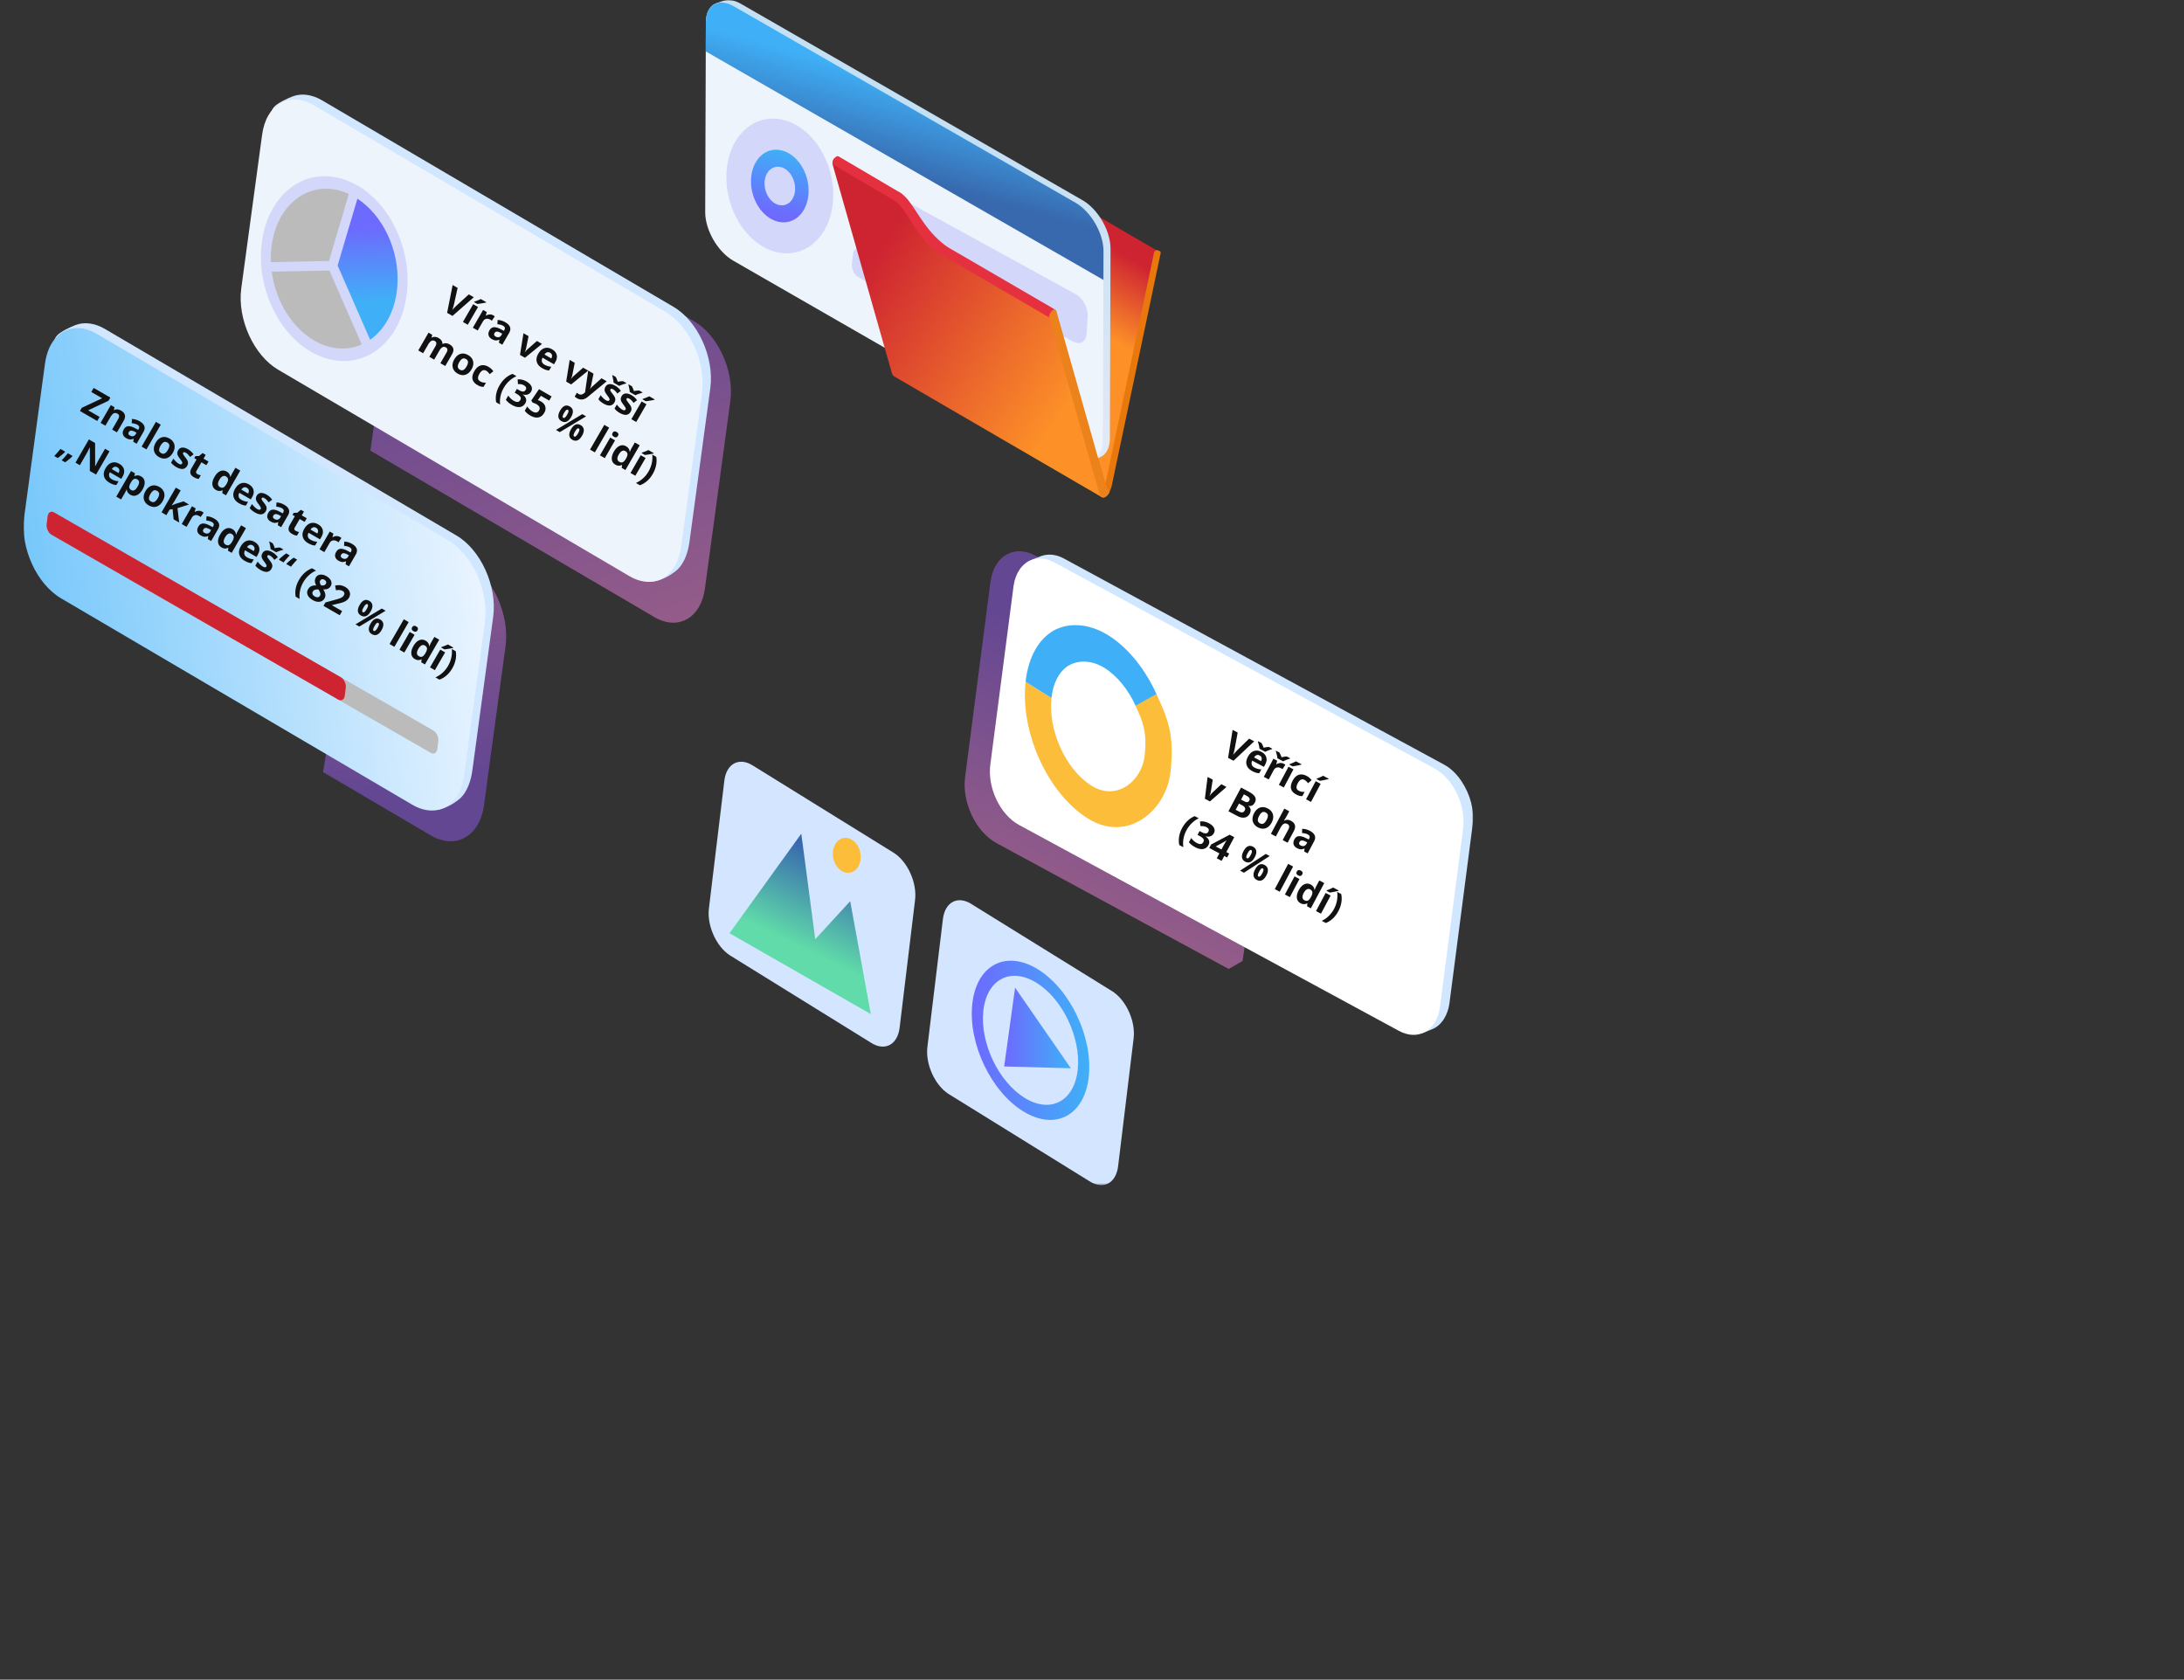 <svg xmlns="http://www.w3.org/2000/svg" width="929.628" height="714.912" viewBox="0 0 929.628 714.912" xml:space="preserve">
  <rect x="0" y="0" width="929.628" height="714.912" fill="#333333" stroke="none"/>
  <defs>
    <filter id="a" filterUnits="userSpaceOnUse" x="10.022" y="0" width="617" height="504.427">
      
    </filter>
  </defs>
  <mask maskUnits="userSpaceOnUse" x="10.022" y="0" width="617" height="504.427" id="b">
    <path filter="url(#a)" d="M0 0h929.628v714.912H0z"></path>
    <path fill="#FFF" d="M10.022 0h617.001v596H10.022z"></path>
  </mask>
  <g mask="url(#b)">
    <linearGradient id="c" gradientUnits="userSpaceOnUse" x1="439.662" y1="588.644" x2="456.572" y2="618.187" gradientTransform="matrix(1 0 0 -1 .04 714.127)">
      <stop offset="0" stop-color="#fd9128"></stop>
      <stop offset="1" stop-color="#ce2431"></stop>
    </linearGradient>
    <path fill="url(#c)" d="m470.531 205.935-88.328-51.381 20.484-97.422v-1.214l.026-.037v-.073l.031-.042v-.026l.031-.037.026-.037.026-.026.031-.032.032-.037v-.026l.031-.031h.026l.036-.032.037-.026h.068a1.462 1.462 0 0 1 1.318-.058l88.316 51.376c-1.949-2.157-13.687 70.444-22.191 99.161z"></path>
    <path fill="#FD9128" d="m402.708 57.147 67.334 40.352 4.984 87.932c-.793 7.645-3.094 15.021-4.055 22.607l-88.763-53.464 20.5-97.427z"></path>
    <path fill="#E8780C" d="M447.726 132.288c.131-.123.275-.23.431-.321.688-.395 1.308-.226 1.518.458l20.857 73.51 20.484-97.421c.188-.902.236-1.508 1.008-2.013.135-.078 2.258.131 2.018 1.208l-20.621 98.079a14.735 14.735 0 0 1-1.25 3.838 4.416 4.416 0 0 1-1.66 1.872 1.448 1.448 0 0 1-1.639.042c-.461-.352-.861-1.12-1.191-2.292l-21.062-74.131c-.212-.805.277-2.094 1.107-2.829z"></path>
    <linearGradient id="d" gradientUnits="userSpaceOnUse" x1="392.277" y1="656.391" x2="377.231" y2="541.281" gradientTransform="matrix(1 0 0 -1 .04 714.127)">
      <stop offset="0" stop-color="#c4e0f5"></stop>
      <stop offset="1" stop-color="#e1e8f6"></stop>
    </linearGradient>
    <path fill="url(#d)" d="M303.42 8.462c0-2.15-1.681-3.906-.936-5.289.804-1.499 4.129-2.418 5.563-2.876 2.027-.646 4.574-.257 7.354 1.341l145.408 83.595c6.582 3.801 11.912 13.039 11.886 20.609l-.279 80.787c0 3.68-1.307 6.309-3.398 7.602-1.275.773-4.874 2.188-6.632 1.882-1.24-.215-.552-1.861-1.938-2.66l-145.409-83.595c-6.586-3.806-11.906-13.044-11.886-20.609l.267-80.787z"></path>
    <path fill="#EEF4FB" d="M300.457 9.53c0-7.571 5.379-10.631 11.965-6.835L457.831 86.29c6.581 3.801 11.907 13.039 11.885 20.609l-.283 80.787c0 7.571-5.383 10.625-11.964 6.834L312.06 110.926c-6.586-3.807-11.907-13.039-11.886-20.609l.283-80.787z"></path>
    <linearGradient id="e" gradientUnits="userSpaceOnUse" x1="382.015" y1="639.96" x2="392.513" y2="677.477" gradientTransform="matrix(1 0 0 -1 .04 714.127)">
      <stop offset="0" stop-color="#3869ae"></stop>
      <stop offset="1" stop-color="#3fb0f7"></stop>
    </linearGradient>
    <path fill="url(#e)" d="M300.457 9.53c0-7.571 5.373-10.631 11.965-6.835L457.831 86.29c6.581 3.801 11.907 13.039 11.885 20.609l-.041 12.25-169.26-97.264.042-12.355z"></path>
    <path fill="#6D6AFD" d="M333.121 50.959c12.548 2.876 22.181 17.828 21.534 33.401-.646 15.573-11.366 25.867-23.913 22.997-12.548-2.871-22.181-17.828-21.534-33.401.646-15.573 11.365-25.868 23.913-22.997z" opacity=".2"></path>
    <linearGradient id="f" gradientUnits="userSpaceOnUse" x1="329.217" y1="623.378" x2="335.3" y2="649.701" gradientTransform="matrix(1 0 0 -1 .04 714.127)">
      <stop offset="0" stop-color="#6d6afe"></stop>
      <stop offset="1" stop-color="#3fb0f7"></stop>
    </linearGradient>
    <path fill="url(#f)" d="M344.177 81.989c.353-8.396-4.842-16.456-11.607-18.007-6.765-1.577-12.531 4.001-12.889 12.397-.357 8.396 4.837 16.456 11.603 18.007 6.764 1.551 12.541-4.001 12.893-12.397zm-18.735-4.296c.168-4.479 3.235-7.408 6.828-6.582v-.026c3.592.82 6.339 5.11 6.166 9.589-.174 4.479-3.235 7.403-6.828 6.583s-6.334-5.084-6.166-9.564z"></path>
    <path fill="#6D6AFD" d="M362.255 79.344c.247-3.575 2.853-5.094 5.814-3.38l90.003 49.336c2.957 1.708 5.163 6.004 4.916 9.584l-.468 7.077c-.246 3.575-2.852 5.094-5.813 3.386l-89.998-49.342c-2.967-1.708-5.168-6.004-4.921-9.584l.467-7.077zM363.127 107.961c.278-2.103 1.87-3.013 3.556-2.003l51.336 29.137c1.686 1.009 2.831 3.549 2.553 5.657l-.525 4.206c-.273 2.103-1.87 3.013-3.556 2.003l-51.336-29.137c-1.691-1.01-2.831-3.549-2.553-5.657l.525-4.206z" opacity=".2"></path>
    <linearGradient id="g" gradientUnits="userSpaceOnUse" x1="455.197" y1="541.774" x2="368.945" y2="599.914" gradientTransform="matrix(1 0 0 -1 .04 714.127)">
      <stop offset="0" stop-color="#fd9128"></stop>
      <stop offset="1" stop-color="#ce2431"></stop>
    </linearGradient>
    <path fill="url(#g)" d="m447.153 134.06 21.34 71.187c.283.762.078 5.92.492 6.367l-88.316-51.366c-.772-.442-1.188-1.641-1.298-2.361l-21.062-74.131-3.949-13.896c-.071-.904.2-1.801.762-2.513 3.677 3.344 23.251 15.341 26.865 17.465 6.045 4.732 6.255 9.643 15.415 19.369a15.898 15.898 0 0 0 4.533 3.633l45.218 26.246z"></path>
    <path fill="#EB821C" d="M447.726 132.288c.131-.123.275-.23.431-.321.688-.395 1.308-.226 1.518.458l20.857 73.51 1.654 3.681a4.416 4.416 0 0 1-1.66 1.872 1.448 1.448 0 0 1-1.639.042c-.461-.352-.861-1.12-1.191-2.292l-21.062-74.131c-.227-.795.262-2.084 1.092-2.819z"></path>
    <path fill="#E5313F" d="m404.715 105.942 44.55 25.919c-1.161-.568-2.937 2.035-2.627 3.275l-44.996-26.172a28.298 28.298 0 0 1-3.75-2.424c-6.396-5.058-9.412-11.987-13.593-17.592a17.768 17.768 0 0 0-3.582-3.627c-1.108-.604-1.696-.931-1.502-.831l-24.827-14.63a3.6 3.6 0 0 1 .762-2.492c.473-.526 1.208-1.12 1.875-.768l24.874 14.658c-.199-.1.389.227 1.503.831a18.078 18.078 0 0 1 3.582 3.627c4.422 5.931 7.584 12.618 14.759 18.254a22.754 22.754 0 0 0 2.972 1.972z"></path>
    <g opacity=".5">
      <linearGradient id="h" gradientUnits="userSpaceOnUse" x1="491.168" y1="424.33" x2="448.463" y2="323.832" gradientTransform="matrix(1 0 0 -1 .04 714.127)">
        <stop offset="0" stop-color="#965cf2"></stop>
        <stop offset="1" stop-color="#ff8adc"></stop>
      </linearGradient>
      <path fill="url(#h)" d="m424.232 358.887 98.769 53.526 5.865-3.381 5.164-32.77 6.229-85.829-99.488-53.911c-8.977-4.863-17.543 0-19.129 10.873l-10.793 82.995c-1.586 10.858 4.407 23.633 13.383 28.497z"></path>
    </g>
    <path fill="#D0E7FF" d="m616.371 355.627-12.332 83.931 1.48.163 4.033-1.619c4.424-1.798 6.744-6.44 7.391-10.925l9.854-75.767v-.042c.924-6.545-1.051-13.328-4.627-18.738-1.934-2.918-4.477-5.583-7.596-7.24l-161.627-87.616c-3.078-1.709-6.681-2.313-10.053-.999l-3.556 1.436c-1.791.699-2.343 1.241-2.332 1.356 1.675 15.636 181.738 99.967 179.365 116.06z"></path>
    <path fill="#FFF" d="m610.525 327.047-161.644-87.622c-3.593-1.945-7.111-2.182-10.048-.999-3.771 1.52-6.586 5.368-7.4 10.941l-9.854 75.761c-1.449 9.916 4.003 21.556 12.196 26.009l161.648 87.622c8.199 4.438 16.02 0 17.471-9.927l9.848-75.771c1.449-9.905-3.998-21.571-12.217-26.014z"></path>
    <path fill="#FCBD3B" d="M436.548 290.194c-2.383 21.494 9.474 47.564 26.514 58.185 17.04 10.621 33.375-3.537 35.168-19.734s-1.217-22.851-6.088-33.463c-2.967 1.681-5.932 3.361-8.896 5.01 3.162 6.805 5.109 11.165 3.965 21.565-1.145 10.399-11.658 19.504-22.599 12.677-10.939-6.827-18.56-23.572-17.031-37.372-3.643-2.278-7.352-4.573-11.033-6.868z"></path>
    <path fill="#3FB0F7" d="M448.655 268.289c-6.369 3.538-10.914 11.138-12.107 21.905 3.682 2.295 7.391 4.589 11.011 6.875.767-6.902 3.669-11.797 7.769-14.079-.001.001-3.339-7.334-6.673-14.701z"></path>
    <path fill="#3FB0F7" d="M471.72 270.395c-8.527-5.306-17.095-5.454-23.419-1.917 0 0 3.339 7.369 6.708 14.718 4.096-2.281 9.695-2.287 15.143 1.118 5.449 3.405 10.131 9.286 13.213 16.06 2.961-1.645 5.924-3.294 8.889-4.975-4.794-10.527-12.006-19.698-20.534-25.004z"></path>
    <g opacity=".5">
      <linearGradient id="i" gradientUnits="userSpaceOnUse" x1="215.365" y1="596.201" x2="270.668" y2="425.724" gradientTransform="matrix(1 0 0 -1 .04 714.127)">
        <stop offset="0" stop-color="#965cf2"></stop>
        <stop offset="1" stop-color="#ff8adc"></stop>
      </linearGradient>
      <path fill="url(#i)" d="M300.09 250.25c-1.676 12.771-11.319 18.343-21.535 12.418l-120.907-70.872 2.757-19.206 22.186-101.996 112.818 66.14c10.226 5.925 17.149 21.093 15.479 33.864L300.09 250.25z"></path>
    </g>
    <path fill="#D0E7FF" d="M115.053 55.354c.599-4.548-.641-7.292 1.612-9.863 1.434-1.635 5.967-3.743 7.878-4.458 3.677-1.377 8.036-.946 12.511 1.651l149.516 87.848c10.42 6.036 17.501 21.524 15.794 34.558l-8.872 65.419c-.525 4.038-2.033 9.248-5.473 12.224-2.448 2.103-6.555 4.316-9.454 4.679-2.899.363-3.75-2.308-7.07-4.206l-149.511-87.875c-10.431-6.046-17.5-21.556-15.793-34.558l8.862-65.419z"></path>
    <path fill="#EEF4FB" d="M111.56 57.431c1.702-13.034 11.555-18.717 21.975-12.671l149.521 87.848c10.415 6.041 17.495 21.524 15.788 34.558l-8.892 65.419c-1.707 13.028-11.555 18.712-21.98 12.671l-149.495-87.848c-10.431-6.046-17.5-21.556-15.793-34.558l8.876-65.419z"></path>
    <path fill="#6D6AFD" d="M143.903 75.653c17.217 3.943 30.463 24.458 29.528 45.825-.935 21.367-15.589 35.488-32.801 31.545-17.211-3.943-30.431-24.458-29.528-45.825s15.589-35.482 32.801-31.545z" opacity=".2"></path>
    <path fill="#BBB" d="M153.982 146.63a20.69 20.69 0 0 1-13.131 1.146c-12.852-2.939-23.11-16.577-25.185-32.145l24.539-.494 13.777 31.493z"></path>
    <linearGradient id="j" gradientUnits="userSpaceOnUse" x1="155.683" y1="616.786" x2="156.989" y2="585.557" gradientTransform="matrix(1 0 0 -1 .04 714.127)">
      <stop offset="0" stop-color="#6c6bfd"></stop>
      <stop offset="1" stop-color="#3fb0f7"></stop>
    </linearGradient>
    <path fill="url(#j)" d="M152.128 84.565c10.504 6.877 17.7 21.177 17.08 35.946-.462 10.804-4.995 19.453-11.66 24.111l-13.834-31.619 8.414-28.438z"></path>
    <path fill="#BBB" d="M143.683 80.906c1.652.38 3.261.93 4.801 1.64l-8.446 28.527-24.717.495a48.676 48.676 0 0 1 0-3.396c.782-18.465 13.487-30.673 28.362-27.266z"></path>
    <g opacity=".5">
      <linearGradient id="k" gradientUnits="userSpaceOnUse" x1="182.436" y1="383.465" x2="160.984" y2="500.167" gradientTransform="matrix(1 0 0 -1 .04 714.127)">
        <stop offset="0" stop-color="#965cf2"></stop>
        <stop offset="1" stop-color="#ff8adc"></stop>
      </linearGradient>
      <path fill="url(#k)" d="m172.302 223.689 26.613 15.636c10.756 6.23 18.057 22.213 16.282 35.662l-9.154 67.506c-1.76 13.443-11.928 19.306-22.685 13.075l-45.836-26.934 10.772-66.066 24.008-38.879z"></path>
    </g>
    <path fill="#D0E7FF" d="M22.66 152.666c.594-4.542-.641-7.287 1.612-9.858 1.434-1.64 5.961-3.749 7.852-4.458 3.677-1.383 8.036-.952 12.516 1.646l149.516 87.848c10.42 6.041 17.496 21.524 15.789 34.558l-8.871 65.419c-.525 4.038-2.033 9.248-5.468 12.224-2.453 2.103-6.555 4.316-9.454 4.679s-3.745-2.303-7.069-4.206L29.577 252.643c-10.431-6.046-17.5-21.524-15.793-34.558l8.876-65.419z"></path>
    <linearGradient id="l" gradientUnits="userSpaceOnUse" x1="1.495" y1="457.958" x2="206.454" y2="484.531" gradientTransform="matrix(1 0 0 -1 .04 714.127)">
      <stop offset="0" stop-color="#70c5fb"></stop>
      <stop offset="1" stop-color="#ecf5ff"></stop>
    </linearGradient>
    <path fill="url(#l)" d="M19.152 154.742c1.707-13.028 11.555-18.717 21.98-12.67l149.516 87.848c10.42 6.041 17.495 21.556 15.788 34.558l-8.866 65.419c-1.707 13.033-11.555 18.711-21.986 12.671l-149.51-87.849c-10.437-6.046-17.5-21.524-15.799-34.558l8.877-65.419z"></path>
    <path fill="#BBB" d="M59.668 242.403c.221-1.683 1.492-2.403 2.842-1.578l122.021 70.146c1.344.81 2.258 2.834 2.038 4.521l-.431 3.333c-.221 1.688-1.492 2.402-2.836 1.577L61.281 250.257c-1.35-.804-2.259-2.829-2.038-4.516l.425-3.338z"></path>
    <path fill="#CE2431" d="M20.276 219.726c.221-1.683 1.492-2.403 2.841-1.578l122.021 70.146c1.345.81 2.258 2.834 2.038 4.521l-.431 3.333c-.221 1.688-1.492 2.402-2.836 1.577l-122.02-70.144c-1.35-.804-2.258-2.829-2.038-4.516l.425-3.339z"></path>
    <path fill="#D4E5FF" d="M401.363 391.131c.909-7.267 6.393-10.079 12.243-6.267l59.987 37.154c5.846 3.802 9.857 12.786 8.928 20.053l-6.602 54.394c-.908 7.261-6.396 10.068-12.249 6.268l-59.98-37.145c-5.851-3.807-9.858-12.792-8.929-20.053l6.602-54.404zM308.336 332.189c.908-7.261 6.392-10.079 12.248-6.267l59.98 37.145c5.846 3.801 9.858 12.792 8.929 20.052l-6.575 54.395c-.909 7.261-6.397 10.073-12.243 6.267l-59.98-37.144c-5.856-3.807-9.864-12.792-8.93-20.053l6.571-54.395z"></path>
    <linearGradient id="m" gradientUnits="userSpaceOnUse" x1="345.009" y1="308.997" x2="362.15" y2="344.702" gradientTransform="matrix(1 0 0 -1 .04 714.127)">
      <stop offset="0" stop-color="#60dba9"></stop>
      <stop offset="1" stop-color="#3869ae"></stop>
    </linearGradient>
    <path fill="url(#m)" d="m310.516 397.22 30.563-42.376 5.93 44.936 14.885-16.204 8.767 48.055-60.145-34.411z"></path>
    <path fill="#FCBD3B" d="M360.858 356.72c3.267.668 5.73 4.496 5.494 8.554s-3.073 6.835-6.34 6.141c-3.267-.693-5.725-4.495-5.494-8.554.232-4.059 3.079-6.803 6.34-6.141z"></path>
    <linearGradient id="n" gradientUnits="userSpaceOnUse" x1="427.396" y1="276.587" x2="455.773" y2="276.587" gradientTransform="matrix(1 0 0 -1 .04 714.127)">
      <stop offset="0" stop-color="#6d6afe"></stop>
      <stop offset="1" stop-color="#3fb0f7"></stop>
    </linearGradient>
    <path fill="url(#n)" d="m432.073 420.39-4.638 33.532 28.378.768-23.74-34.3z"></path>
    <linearGradient id="o" gradientUnits="userSpaceOnUse" x1="413.603" y1="271.331" x2="463.621" y2="271.331" gradientTransform="matrix(1 0 0 -1 .04 714.127)">
      <stop offset="0" stop-color="#6d6afe"></stop>
      <stop offset="1" stop-color="#3fb0f7"></stop>
    </linearGradient>
    <path fill="url(#o)" d="M463.472 457.996c-1.687 16.714-14.165 23.475-27.874 15.063-13.708-8.401-23.451-28.753-21.765-45.472s14.165-23.454 27.873-15.059c13.709 8.397 23.451 28.754 21.766 45.468zm-44.934-27.523c-1.365 13.544 6.529 30.01 17.638 36.845 11.104 6.809 21.219 1.346 22.585-12.202 1.365-13.549-6.534-30.047-17.638-36.851-11.103-6.803-21.219-1.335-22.585 12.208z"></path>
    <g fill="#111">
      <path d="m41.39 179.182-7.361-4.25.785-1.359 8.669-4.062-4.614-2.664 1-1.732 7.104 4.102-.781 1.354-8.666 4.071 4.865 2.809-1.001 1.731zM49.786 184.029l-2.063-1.191 2.551-4.418c.315-.545.454-1.011.418-1.396-.037-.385-.267-.699-.691-.943-.578-.334-1.105-.382-1.585-.145-.48.236-.978.803-1.493 1.695l-2.055 3.559-2.063-1.191 4.367-7.564 1.577.91-.281 1.128.115.066a2.52 2.52 0 0 1 1.429-.28c.511.047 1.025.218 1.539.515.879.508 1.41 1.131 1.59 1.87s.012 1.557-.506 2.455l-2.849 4.93zM56.714 188.029l.194-1.259-.054-.031c-.6.237-1.132.334-1.598.291-.465-.044-.993-.235-1.584-.577-.727-.419-1.179-.956-1.356-1.611-.178-.657-.045-1.367.397-2.135.463-.803 1.086-1.232 1.868-1.289.782-.058 1.75.221 2.906.834l1.336.717.191-.332c.443-.767.271-1.376-.513-1.829-.605-.349-1.421-.577-2.448-.683l.121-1.788c1.134.046 2.23.376 3.291.988 1.015.586 1.666 1.256 1.951 2.011.286.755.169 1.582-.352 2.484l-2.91 5.041-1.44-.832zm1.415-3.855-.814-.435c-.61-.328-1.12-.479-1.527-.448-.408.029-.729.246-.963.652-.336.582-.17 1.065.498 1.451.478.275.94.358 1.385.249.445-.109.799-.392 1.063-.848l.358-.621zM62.343 191.279l-2.063-1.191 6.078-10.527 2.063 1.191-6.078 10.527zM73.574 192.703c-.711 1.23-1.592 2.007-2.642 2.326s-2.156.145-3.314-.525c-.727-.419-1.275-.947-1.646-1.586a3.658 3.658 0 0 1-.487-2.107c.046-.768.298-1.549.756-2.342.713-1.236 1.59-2.011 2.632-2.324 1.041-.313 2.145-.133 3.313.542.726.419 1.275.947 1.648 1.583s.537 1.335.494 2.098c-.045.763-.296 1.54-.754 2.335zm-5.23-3.019c-.432.748-.636 1.385-.611 1.91.024.525.314.949.869 1.27.55.317 1.056.355 1.518.113.461-.242.909-.739 1.344-1.492.432-.749.635-1.381.607-1.896s-.318-.932-.874-1.252c-.55-.318-1.054-.361-1.513-.13s-.905.723-1.34 1.477zM79.662 198.283c-.448.775-1.059 1.211-1.832 1.306s-1.697-.168-2.77-.788a8.65 8.65 0 0 1-1.343-.924 6.158 6.158 0 0 1-.9-.957l.984-1.705c.279.402.624.803 1.034 1.201.41.4.798.705 1.163.916.749.432 1.248.432 1.498-.002a.624.624 0 0 0 .08-.48c-.041-.159-.146-.373-.315-.643s-.408-.606-.715-1.012c-.441-.58-.738-1.053-.892-1.418a2.197 2.197 0 0 1-.183-1.057c.03-.34.16-.707.386-1.1.388-.672.949-1.041 1.682-1.107.733-.067 1.578.176 2.534.728a7.26 7.26 0 0 1 2.315 2.13l-1.482 1.13a13.153 13.153 0 0 0-.832-1.013 3.878 3.878 0 0 0-.918-.738c-.609-.352-1.008-.361-1.198-.033-.107.186-.102.402.017.65.118.249.432.697.941 1.347.453.58.757 1.054.912 1.42s.22.722.195 1.069c-.024.346-.145.705-.361 1.08zM84.033 201.79c.361.208.839.38 1.436.513l-.887 1.537c-.647-.067-1.345-.317-2.094-.75-.825-.477-1.306-1.031-1.442-1.666s.037-1.369.519-2.203l2.105-3.647-.988-.57.504-.872 1.535-.035 1.518-1.252 1.319.762-.93 1.609 2.118 1.223-.895 1.55-2.118-1.223-2.105 3.647c-.169.293-.212.557-.128.791.085.234.262.43.533.586zM91.906 208.527c-.889-.513-1.387-1.26-1.496-2.244-.109-.982.189-2.086.895-3.308.716-1.241 1.532-2.058 2.448-2.452s1.828-.329 2.734.194c.952.55 1.464 1.339 1.538 2.367l.067.039c.222-.624.46-1.156.716-1.599l1.398-2.422 2.07 1.195-6.076 10.529-1.583-.914.167-1.211-.088-.051c-.9.473-1.829.432-2.79-.123zm1.674-1.225c.528.305 1.002.375 1.426.21.423-.165.858-.609 1.305-1.33l.129-.224c.469-.812.679-1.466.632-1.962-.047-.496-.353-.908-.917-1.233-.46-.266-.931-.276-1.411-.034-.48.243-.935.737-1.365 1.481s-.623 1.376-.581 1.897c.043.52.303.918.782 1.195zM101.703 214.184c-1.218-.703-1.976-1.588-2.273-2.656-.298-1.068-.091-2.217.62-3.449.732-1.268 1.614-2.063 2.648-2.391 1.033-.326 2.109-.166 3.228.479 1.069.617 1.725 1.401 1.969 2.354.244.953.056 1.967-.564 3.039l-.578 1.002-4.878-2.816c-.316.599-.407 1.158-.272 1.674.135.517.495.944 1.082 1.283.456.263.914.465 1.375.604.46.141.972.233 1.534.281l-.922 1.598a5.65 5.65 0 0 1-1.39-.266c-.462-.149-.988-.395-1.579-.736zm3.389-6.541c-.438-.252-.86-.312-1.269-.178-.408.135-.777.445-1.108.936l2.896 1.672c.285-.516.379-.986.282-1.412-.096-.427-.364-.765-.801-1.018zM113.119 217.6c-.448.775-1.059 1.211-1.832 1.306s-1.697-.168-2.77-.788a8.65 8.65 0 0 1-1.343-.924 6.111 6.111 0 0 1-.9-.957l.984-1.705c.279.402.624.803 1.034 1.201.41.4.798.705 1.163.916.749.432 1.248.432 1.498-.002a.624.624 0 0 0 .08-.48c-.041-.159-.146-.373-.315-.643a14.69 14.69 0 0 0-.714-1.012c-.441-.58-.738-1.053-.892-1.418a2.197 2.197 0 0 1-.183-1.057c.03-.34.16-.707.386-1.1.388-.672.948-1.041 1.682-1.107.733-.067 1.578.176 2.534.728a7.26 7.26 0 0 1 2.315 2.13l-1.482 1.13a13.153 13.153 0 0 0-.832-1.013 3.878 3.878 0 0 0-.918-.738c-.609-.352-1.009-.361-1.199-.033-.107.186-.101.402.017.65.118.249.432.697.941 1.347.453.58.756 1.054.912 1.42.155.366.22.722.195 1.069-.024.345-.145.705-.361 1.08zM118.236 223.549l.195-1.259-.054-.031c-.6.237-1.133.334-1.598.291-.465-.044-.993-.235-1.584-.577-.727-.419-1.179-.956-1.356-1.611-.177-.657-.045-1.367.398-2.135.463-.803 1.086-1.232 1.868-1.289.782-.058 1.75.221 2.906.834l1.336.717.191-.332c.443-.767.271-1.376-.513-1.829-.604-.349-1.42-.577-2.448-.683l.122-1.788c1.133.046 2.23.376 3.29.988 1.015.586 1.666 1.256 1.952 2.011.286.755.168 1.582-.353 2.484l-2.91 5.041-1.442-.832zm1.414-3.856-.814-.435c-.61-.328-1.119-.479-1.527-.448-.408.029-.729.246-.963.652-.336.582-.17 1.065.497 1.451.478.275.94.358 1.385.249.445-.109.799-.392 1.063-.848l.359-.621zM125.859 225.938c.36.208.839.38 1.436.513l-.887 1.537c-.647-.067-1.345-.317-2.094-.75-.825-.477-1.306-1.031-1.441-1.666-.136-.635.037-1.369.519-2.203l2.105-3.647-.988-.57.504-.872 1.535-.035 1.518-1.252 1.319.762-.93 1.609 2.118 1.223-.895 1.55-2.118-1.223-2.105 3.647c-.169.293-.212.557-.128.791.084.235.261.43.532.586zM131.162 231.191c-1.218-.703-1.976-1.588-2.273-2.656-.298-1.068-.091-2.217.62-3.449.732-1.268 1.614-2.063 2.648-2.391 1.034-.326 2.109-.166 3.229.479 1.069.617 1.725 1.401 1.969 2.354.244.953.056 1.967-.564 3.039l-.578 1.002-4.878-2.816c-.316.599-.407 1.158-.272 1.674.135.517.495.944 1.082 1.283.456.263.914.465 1.375.604.46.141.972.233 1.534.281l-.922 1.598a5.65 5.65 0 0 1-1.39-.266c-.464-.149-.99-.394-1.58-.736zm3.388-6.541c-.438-.252-.86-.312-1.269-.178-.408.135-.777.445-1.108.936l2.896 1.672c.285-.516.379-.986.282-1.412-.096-.426-.363-.765-.801-1.018zM144.674 228.538c.28.161.5.315.662.464l-1.273 1.845a2.717 2.717 0 0 0-.57-.419c-.659-.381-1.27-.508-1.833-.382s-1.02.493-1.372 1.103l-2.223 3.85-2.063-1.191 4.367-7.564 1.563.902-.43 1.448.102.059a3.288 3.288 0 0 1 1.542-.476 2.696 2.696 0 0 1 1.528.361zM147.099 240.213l.195-1.259-.054-.031c-.6.237-1.133.334-1.598.291-.466-.044-.994-.235-1.584-.577-.726-.419-1.178-.956-1.355-1.611-.178-.657-.045-1.367.397-2.135.463-.803 1.086-1.232 1.868-1.289.782-.058 1.75.221 2.906.834l1.336.717.191-.332c.443-.767.272-1.376-.513-1.829-.604-.349-1.42-.577-2.447-.683l.121-1.788c1.133.046 2.23.376 3.291.988 1.015.586 1.666 1.256 1.951 2.011.286.755.169 1.582-.352 2.484l-2.91 5.041-1.443-.832zm1.414-3.856-.814-.435c-.61-.328-1.119-.479-1.527-.448-.408.029-.729.246-.963.652-.336.582-.17 1.065.498 1.451.478.275.939.358 1.385.249.445-.109.799-.392 1.062-.848l.359-.621z"></path>
    </g>
    <g fill="#111">
      <path d="M27.642 192.398c-.76.776-1.781 1.627-3.062 2.554l-1.489-.859a45.547 45.547 0 0 0 2.645-3.001l1.895 1.094.011.212zm3.16 1.825c-.76.776-1.782 1.627-3.062 2.554l-1.489-.859a45.547 45.547 0 0 0 2.645-3.001l1.894 1.094.012.212zM40.896 201.99l-2.666-1.539.017-9.967-.061-.035c-.678 1.371-1.178 2.338-1.504 2.902l-2.688 4.654-1.874-1.082 5.711-9.892 2.645 1.527.019 9.89.047.027c.675-1.325 1.166-2.254 1.473-2.785l2.703-4.683 1.888 1.09-5.71 9.893zM46.568 205.445c-1.218-.703-1.976-1.588-2.273-2.656-.298-1.068-.091-2.217.62-3.449.732-1.268 1.614-2.063 2.647-2.391 1.034-.326 2.109-.166 3.229.479 1.069.617 1.725 1.401 1.969 2.354.244.953.056 1.967-.564 3.039l-.578 1.002-4.878-2.816c-.316.599-.407 1.158-.272 1.674.135.517.495.944 1.082 1.283.456.263.914.465 1.375.604.46.141.972.233 1.534.281l-.922 1.598a5.65 5.65 0 0 1-1.39-.266c-.462-.149-.988-.394-1.579-.736zm3.389-6.541c-.438-.252-.86-.312-1.269-.178-.408.135-.777.445-1.108.936l2.896 1.672c.285-.516.379-.986.282-1.412-.096-.426-.363-.765-.801-1.018zM55.486 210.594c-.889-.513-1.4-1.236-1.532-2.174l-.108-.063c-.293.674-.468 1.06-.525 1.158l-1.77 3.065-2.063-1.191 6.289-10.894 1.678.969-.276 1.149.095.055c.915-.47 1.846-.432 2.793.115.893.516 1.393 1.265 1.5 2.246.106.981-.194 2.086-.902 3.313-.466.807-.989 1.439-1.57 1.898s-1.18.717-1.797.775c-.617.062-1.221-.079-1.812-.421zm2.965-6.541c-.51-.295-.973-.354-1.388-.175-.416.178-.836.625-1.262 1.342l-.129.224c-.469.812-.684 1.463-.646 1.954.038.491.318.888.842 1.19.924.533 1.827.038 2.708-1.486.43-.744.638-1.369.625-1.872-.013-.504-.263-.896-.75-1.177zM69.244 213.297c-.711 1.23-1.592 2.007-2.642 2.326s-2.156.145-3.315-.525c-.726-.419-1.275-.947-1.646-1.586s-.534-1.341-.488-2.107c.046-.768.298-1.549.757-2.342.713-1.236 1.59-2.011 2.631-2.324s2.146-.133 3.314.542c.726.419 1.275.947 1.648 1.583s.537 1.335.494 2.098c-.044.763-.295 1.54-.753 2.335zm-5.23-3.02c-.432.748-.637 1.385-.612 1.91.024.525.314.949.869 1.27.55.317 1.056.355 1.518.113.461-.242.909-.739 1.344-1.492.432-.749.635-1.381.607-1.896s-.319-.932-.874-1.252c-.55-.318-1.055-.361-1.513-.13-.457.231-.904.723-1.339 1.477zM73.115 215.107l1.564-.631 3.446-1.078 2.327 1.344-4.898 1.547.714 6.123-2.382-1.375-.409-4.322-1.296.198-1.359 2.354-2.063-1.191 6.078-10.527 2.063 1.191-2.711 4.695-1.101 1.656.027.016zM86.021 217.769c.279.161.5.315.662.464l-1.273 1.845a2.717 2.717 0 0 0-.57-.419c-.659-.381-1.269-.508-1.832-.382s-1.02.493-1.372 1.103l-2.223 3.85-2.063-1.191 4.367-7.564 1.563.902-.43 1.448.102.059a3.288 3.288 0 0 1 1.542-.476 2.686 2.686 0 0 1 1.527.361zM88.446 229.443l.195-1.259-.054-.031c-.6.237-1.133.334-1.598.291-.465-.044-.993-.235-1.584-.577-.727-.419-1.179-.956-1.356-1.611-.177-.657-.045-1.367.398-2.135.463-.803 1.086-1.232 1.868-1.289.782-.058 1.75.221 2.906.834l1.336.717.191-.332c.443-.767.271-1.376-.513-1.829-.604-.349-1.42-.577-2.448-.683l.122-1.788c1.133.046 2.23.376 3.29.988 1.015.586 1.666 1.256 1.952 2.011.286.755.168 1.582-.353 2.484l-2.91 5.041-1.442-.832zm1.414-3.855-.814-.435c-.61-.328-1.119-.479-1.527-.448-.408.029-.729.246-.963.652-.336.582-.17 1.065.497 1.451.478.275.94.358 1.385.249.445-.109.799-.392 1.063-.848l.359-.621zM94.329 233.02c-.889-.513-1.388-1.26-1.497-2.244-.109-.982.189-2.086.895-3.308.716-1.241 1.532-2.058 2.449-2.452.916-.395 1.828-.329 2.734.194.952.55 1.465 1.339 1.538 2.367l.068.039a9.81 9.81 0 0 1 .715-1.599l1.398-2.422 2.07 1.195-6.078 10.527-1.583-.914.167-1.211-.088-.051c-.898.474-1.828.433-2.788-.121zm1.672-1.226c.528.305 1.003.375 1.426.21.423-.165.857-.609 1.305-1.33l.129-.224c.469-.812.68-1.466.632-1.962s-.353-.908-.917-1.233c-.46-.266-.931-.276-1.41-.034-.48.243-.935.737-1.365 1.481s-.624 1.376-.581 1.897c.043.52.303.919.781 1.195zM104.125 238.676c-1.218-.703-1.976-1.588-2.273-2.656s-.091-2.217.62-3.449c.732-1.268 1.614-2.063 2.648-2.391 1.033-.326 2.109-.166 3.228.479 1.069.617 1.726 1.401 1.969 2.354s.056 1.967-.564 3.039l-.578 1.002-4.878-2.816c-.316.599-.407 1.158-.272 1.674.135.517.495.944 1.082 1.283.455.263.914.465 1.374.604a7.4 7.4 0 0 0 1.534.281l-.922 1.598a5.643 5.643 0 0 1-1.389-.266c-.462-.149-.988-.394-1.579-.736zm3.389-6.541c-.438-.252-.861-.312-1.269-.178-.409.135-.778.445-1.108.936l2.896 1.672c.285-.516.379-.986.283-1.412-.097-.426-.365-.765-.802-1.018zM115.541 242.092c-.448.775-1.059 1.211-1.832 1.306-.773.095-1.697-.168-2.771-.788a8.65 8.65 0 0 1-1.343-.924 6.158 6.158 0 0 1-.9-.957l.984-1.705c.279.402.624.803 1.034 1.201.41.4.797.705 1.163.916.748.432 1.248.432 1.498-.002a.624.624 0 0 0 .08-.48c-.041-.159-.146-.373-.315-.643s-.408-.606-.714-1.012c-.441-.58-.739-1.053-.892-1.418a2.198 2.198 0 0 1-.184-1.057c.031-.34.16-.707.386-1.1.388-.672.949-1.041 1.682-1.107.733-.067 1.578.176 2.534.728a7.271 7.271 0 0 1 2.315 2.13l-1.482 1.13a13.153 13.153 0 0 0-.832-1.013 3.878 3.878 0 0 0-.918-.738c-.609-.352-1.008-.361-1.198-.033-.107.186-.101.402.017.65.118.249.432.697.941 1.347.453.58.757 1.054.913 1.42.155.366.22.722.195 1.069-.025.345-.145.705-.361 1.08zm5.048-8.244-.105.183c-.598.16-1.165.337-1.7.53-.535.191-.938.361-1.208.506l-2.416-1.395a8.203 8.203 0 0 0-.122-1.085 27.618 27.618 0 0 0-.434-1.951l.105-.183 1.374.793c.421.803.708 1.497.862 2.085.605-.173 1.362-.266 2.271-.276l1.373.793zM118.781 238.09c.335-.354.797-.774 1.383-1.264a24.506 24.506 0 0 1 1.679-1.29l1.482.855a42.614 42.614 0 0 0-2.64 2.995l-1.895-1.094-.009-.202zm3.159 1.824c.335-.354.797-.774 1.383-1.264a24.506 24.506 0 0 1 1.679-1.29l1.482.855a42.9 42.9 0 0 0-2.641 2.995l-1.894-1.094-.009-.202zM127.281 246.805c.69-1.195 1.511-2.214 2.462-3.054a9.618 9.618 0 0 1 3.094-1.867l1.691.977a11.274 11.274 0 0 0-3.097 2.036 12.409 12.409 0 0 0-2.343 2.934c-.638 1.105-1.088 2.268-1.352 3.49s-.33 2.427-.198 3.616l-1.678-.969a9.215 9.215 0 0 1 .035-3.562c.244-1.224.706-2.425 1.386-3.601zM138.98 245.26c.947.547 1.586 1.203 1.917 1.968.331.765.285 1.514-.137 2.244a2.635 2.635 0 0 1-1.199 1.108c-.508.232-1.162.325-1.964.277.511.823.802 1.544.876 2.161a2.672 2.672 0 0 1-.334 1.696c-.469.813-1.164 1.281-2.085 1.408s-1.9-.109-2.938-.709c-1.083-.625-1.8-1.346-2.152-2.162s-.285-1.647.202-2.49c.326-.564.765-.979 1.317-1.242.552-.265 1.256-.372 2.112-.323-.358-.682-.544-1.298-.558-1.847a2.897 2.897 0 0 1 .397-1.547c.409-.709 1.033-1.112 1.872-1.211.84-.099 1.731.124 2.674.669zm-5.808 6.497c-.224.388-.263.769-.118 1.142.146.372.453.693.922.965.519.299.971.412 1.357.337.386-.075.685-.295.896-.66.174-.302.21-.659.108-1.069-.103-.411-.354-.932-.755-1.56-1.216-.113-2.019.168-2.41.845zm4.912-4.976c-.356-.206-.697-.281-1.021-.225-.325.057-.575.237-.752.545-.156.27-.21.563-.16.877.05.314.238.716.563 1.205.562.048.993.014 1.294-.102a1.33 1.33 0 0 0 .697-.598c.18-.312.209-.623.087-.934s-.356-.565-.708-.768zM144.609 261.869l-6.915-3.992.84-1.455 3.932-1.076c1.17-.329 1.952-.573 2.346-.734.393-.16.711-.337.954-.527s.44-.418.594-.686c.229-.396.291-.755.184-1.075-.107-.32-.343-.586-.708-.797a2.887 2.887 0 0 0-1.269-.38c-.462-.033-.983 0-1.563.098l-.359-2.002c.727-.135 1.299-.193 1.719-.181.419.013.845.083 1.277.21.432.127.883.324 1.352.596.618.356 1.099.784 1.442 1.283.343.5.528 1.027.556 1.584s-.11 1.097-.412 1.62c-.263.456-.59.837-.98 1.144-.391.307-.875.572-1.453.799-.579.225-1.516.481-2.811.768l-1.963.463-.055.095 4.31 2.488-1.018 1.757zM164.143 259.958l-11.198 6.724-1.624-.938 11.198-6.724 1.624.938zm-6.358.263c-.599 1.037-1.25 1.7-1.952 1.99-.702.289-1.441.209-2.217-.238-.744-.43-1.165-1.029-1.263-1.799-.097-.768.146-1.658.729-2.668 1.19-2.061 2.563-2.643 4.12-1.744.762.439 1.193 1.045 1.293 1.814.099.771-.138 1.653-.71 2.645zm-3.006-1.717c-.331.572-.527 1.029-.588 1.369-.061.341.021.576.246.707.433.25.978-.193 1.634-1.33.651-1.127.76-1.816.327-2.066-.226-.131-.469-.086-.73.133s-.558.615-.889 1.187zm7.652 9.668c-.596 1.033-1.246 1.693-1.948 1.982s-1.441.211-2.217-.237c-.744-.43-1.165-1.029-1.263-1.798-.097-.77.145-1.656.725-2.662 1.19-2.061 2.563-2.643 4.12-1.744.762.439 1.193 1.045 1.292 1.814.101.771-.136 1.653-.709 2.645zm-3.005-1.717c-.331.572-.527 1.029-.588 1.369-.061.341.021.576.246.707.433.25.978-.193 1.634-1.33.651-1.127.76-1.816.327-2.066-.226-.131-.469-.086-.73.133s-.558.615-.889 1.187zM167.876 275.303l-2.063-1.191 6.078-10.527 2.063 1.191-6.078 10.527zM172.105 277.744l-2.064-1.191 4.367-7.564 2.064 1.191-4.367 7.564zm3.345-10.762c.388-.672.957-.792 1.705-.359.749.432.93.984.542 1.656-.185.32-.423.516-.713.586s-.622-.003-.997-.219c-.749-.432-.928-.987-.537-1.664zM176.587 280.512c-.889-.513-1.388-1.26-1.497-2.244-.109-.982.189-2.086.895-3.308.716-1.241 1.532-2.058 2.449-2.452.916-.395 1.828-.329 2.734.194.951.55 1.464 1.339 1.538 2.367l.068.039a9.81 9.81 0 0 1 .715-1.599l1.398-2.422 2.07 1.195-6.078 10.527-1.583-.914.167-1.211-.088-.051c-.897.474-1.827.433-2.788-.121zm1.673-1.226c.528.305 1.003.375 1.426.21.423-.165.857-.609 1.305-1.33l.129-.224c.469-.812.68-1.466.632-1.962s-.353-.908-.917-1.233c-.46-.266-.931-.276-1.41-.034-.48.243-.935.737-1.365 1.481s-.624 1.376-.581 1.897c.043.52.303.919.781 1.195zM185.103 285.248l-2.064-1.191 4.367-7.564 2.064 1.191-4.367 7.564zm2.682-9.646.105-.183c1.296-.454 2.218-.827 2.766-1.118l2.314 1.336-.082.143c-.37.098-.972.215-1.805.352-.833.136-1.475.223-1.925.264l-1.373-.794zM192.517 284.469c-.685 1.186-1.498 2.189-2.438 3.012-.941.822-1.959 1.422-3.055 1.8l-1.678-.969a11.273 11.273 0 0 0 3.025-1.975 11.971 11.971 0 0 0 2.354-2.921 12.421 12.421 0 0 0 1.368-3.496c.277-1.229.349-2.463.215-3.7l1.691.977c.208 1.172.183 2.38-.072 3.626-.255 1.243-.725 2.458-1.41 3.646z"></path>
    </g>
    <g fill="#111">
      <path d="m531.692 314.391 2.159 1.147-8.791 8.263-2.331-1.239 1.94-11.904 2.159 1.147-1.294 7.011c-.083.41-.193.88-.331 1.412-.138.531-.241.896-.312 1.095.275-.396.841-1.045 1.698-1.946l5.103-4.986zM533.009 328.204c-1.241-.66-2.03-1.519-2.364-2.575-.335-1.058-.168-2.214.499-3.469.688-1.292 1.541-2.119 2.563-2.481 1.021-.363 2.103-.241 3.243.365 1.09.58 1.773 1.342 2.051 2.285.276.943.124 1.963-.458 3.057l-.543 1.021-4.973-2.645c-.295.609-.367 1.172-.214 1.683.152.511.527.927 1.125 1.245.465.246.93.432 1.396.555.465.123.979.199 1.542.228l-.865 1.628a5.58 5.58 0 0 1-1.397-.217c-.468-.133-1.002-.36-1.605-.68zm3.158-6.655c-.446-.237-.871-.282-1.273-.134-.404.148-.762.473-1.075.973l2.952 1.57c.268-.525.345-.998.233-1.42-.111-.423-.39-.752-.837-.989zm5.368-2.871-.1.186c-.592.181-1.151.378-1.68.589s-.926.395-1.189.549l-2.463-1.31c-.019-.287-.072-.647-.16-1.08s-.256-1.079-.502-1.935l.1-.187 1.4.745c.448.786.76 1.471.934 2.053.6-.194 1.353-.313 2.26-.355l1.4.745zM546.42 325.08c.285.151.511.298.679.439l-1.208 1.89a2.697 2.697 0 0 0-.585-.399c-.671-.357-1.286-.463-1.844-.317-.559.146-1.002.528-1.332 1.149l-2.088 3.925-2.104-1.118 4.101-7.712 1.593.848-.379 1.461.104.056a3.284 3.284 0 0 1 1.525-.53c.547-.05 1.06.053 1.538.308zm2.737-2.35-.099.187c-.592.18-1.152.377-1.681.588-.528.212-.925.395-1.189.549l-2.463-1.31a8.22 8.22 0 0 0-.16-1.08 27.152 27.152 0 0 0-.502-1.935l.1-.187 1.4.745c.448.786.76 1.471.934 2.054.599-.194 1.353-.313 2.26-.356l1.4.745zM546.458 335.178l-2.104-1.118 4.101-7.712 2.104 1.118-4.101 7.712zm2.344-9.734.099-.187c1.28-.499 2.188-.904 2.726-1.214l2.359 1.254-.077.145c-.366.111-.964.25-1.792.415-.827.165-1.465.274-1.914.331l-1.401-.744zM551.724 338.155c-2.401-1.276-2.9-3.232-1.5-5.867.697-1.311 1.557-2.139 2.577-2.484 1.021-.345 2.141-.193 3.359.455.893.475 1.6 1.075 2.122 1.801l-1.486 1.298c-.26-.31-.511-.582-.75-.819a3.38 3.38 0 0 0-.788-.582c-1.095-.582-2.055-.096-2.881 1.459-.802 1.508-.656 2.553.438 3.135.404.215.809.36 1.211.436.401.076.836.09 1.304.044l-.957 1.8c-.456.035-.878.002-1.27-.1s-.851-.294-1.379-.576zM558.033 341.333l-2.104-1.119 4.101-7.712 2.104 1.118-4.101 7.713zm2.344-9.734.099-.187c1.279-.499 2.188-.903 2.726-1.214l2.358 1.254-.077.145c-.366.111-.963.25-1.79.415-.829.165-1.467.274-1.915.331l-1.401-.744z"></path>
    </g>
    <g fill="#111">
      <path d="m512.856 339.963 1.162-9.273 2.2 1.17-.846 5.186a8.884 8.884 0 0 1-.53 1.745l.042.022c.258-.43.641-.901 1.15-1.415l3.819-3.605 2.2 1.17-7.039 6.149-2.158-1.149zM528.255 335.215l3.139 1.669c1.43.761 2.359 1.516 2.789 2.267.43.75.409 1.57-.063 2.457-.32.604-.725 1.021-1.213 1.258s-.988.268-1.499.097l-.036.069c.563.481.883.994.957 1.535.076.541-.06 1.137-.404 1.785-.489.92-1.203 1.461-2.141 1.622-.938.161-1.979-.062-3.119-.667l-3.772-2.007 5.362-10.085zm-.887 6.828-1.397 2.629 1.394.74c.588.313 1.083.431 1.483.355.4-.076.724-.347.971-.812.445-.837.069-1.573-1.126-2.209l-1.325-.703zm.902-1.697 1.241.66c.58.309 1.047.441 1.402.4.354-.041.643-.269.862-.683.206-.386.212-.737.019-1.057-.194-.318-.597-.64-1.208-.965l-1.125-.598-1.191 2.243zM541.285 350.115c-.667 1.256-1.521 2.062-2.559 2.418-1.039.355-2.149.22-3.331-.408-.741-.395-1.308-.903-1.701-1.528s-.58-1.322-.562-2.091c.02-.768.244-1.557.675-2.366.67-1.26 1.52-2.064 2.549-2.414 1.03-.351 2.14-.208 3.331.426.74.394 1.308.902 1.702 1.524.395.623.583 1.315.566 2.08-.016.764-.24 1.55-.67 2.359zm-5.332-2.835c-.405.763-.588 1.407-.544 1.932.042.523.347.937.912 1.237.562.298 1.067.318 1.521.061.453-.259.883-.771 1.291-1.539.406-.763.586-1.401.541-1.915-.045-.515-.351-.921-.916-1.222-.562-.299-1.066-.324-1.518-.076-.449.247-.878.754-1.287 1.522zM548.084 358.694l-2.104-1.118 2.396-4.505c.592-1.113.474-1.89-.354-2.329-.59-.313-1.121-.34-1.596-.079s-.95.84-1.427 1.736l-1.93 3.629-2.104-1.119 5.707-10.733 2.104 1.119-1.163 2.187c-.09.17-.319.562-.687 1.175l-.378.595.11.059c.87-.505 1.815-.485 2.836.058.906.481 1.464 1.091 1.674 1.828.21.736.072 1.561-.411 2.471l-2.673 5.026zM555.148 362.45l.15-1.265-.055-.029c-.592.258-1.121.373-1.587.347-.467-.027-1.001-.2-1.604-.521-.74-.395-1.211-.916-1.411-1.564-.2-.65-.093-1.365.323-2.146.435-.818 1.042-1.27 1.821-1.354s1.757.159 2.933.731l1.36.671.18-.339c.416-.781.225-1.385-.576-1.811-.617-.327-1.439-.526-2.47-.596l.059-1.792c1.134.007 2.242.299 3.322.873 1.035.55 1.709 1.197 2.021 1.941.313.744.224 1.575-.266 2.495l-2.732 5.14-1.468-.781zm1.279-3.903-.829-.404c-.621-.308-1.135-.439-1.542-.396-.406.043-.719.271-.939.686-.315.594-.133 1.07.548 1.433.487.259.951.326 1.394.201.44-.125.784-.42 1.031-.885l.337-.635z"></path>
    </g>
    <g fill="#111">
      <path d="M503.151 352.491c.648-1.219 1.433-2.265 2.354-3.137a9.639 9.639 0 0 1 3.026-1.975l1.725.917a11.244 11.244 0 0 0-3.024 2.144 12.397 12.397 0 0 0-2.238 3.013 11.988 11.988 0 0 0-1.23 3.536 11.163 11.163 0 0 0-.07 3.62l-1.711-.909c-.261-1.142-.291-2.328-.09-3.561s.62-2.448 1.258-3.648zM516.701 354.616c-.336.631-.811 1.064-1.428 1.303-.616.238-1.313.258-2.091.057l-.022.041c.761.534 1.245 1.108 1.455 1.725.209.615.136 1.257-.219 1.924-.516.97-1.269 1.538-2.26 1.705-.991.166-2.14-.098-3.445-.793-1.095-.582-1.969-1.279-2.621-2.092l.965-1.814c.285.405.63.795 1.033 1.168.402.374.834.684 1.294.928.704.374 1.287.53 1.75.47.462-.06.835-.355 1.116-.884.251-.474.237-.913-.044-1.315-.282-.402-.846-.829-1.691-1.279l-.766-.407.869-1.635.779.414c.782.416 1.407.617 1.878.604.469-.013.836-.267 1.101-.765.405-.762.13-1.398-.826-1.907-.331-.177-.697-.3-1.099-.372s-.883-.083-1.446-.034l-.205-1.993c1.272-.174 2.545.078 3.819.756 1.043.555 1.755 1.204 2.135 1.949.379.742.369 1.492-.031 2.246zM522.333 364.974l-1.214-.646-1.111 2.09-2.084-1.108 1.111-2.09-4.304-2.288.788-1.483 7.884-4.16 1.967 1.045-3.37 6.338 1.214.646-.881 1.656zm-2.416-3.41.909-1.71c.152-.286.383-.694.695-1.224.311-.53.497-.836.558-.916l-.056-.029a8.782 8.782 0 0 1-1.2.777l-3.334 1.811 2.428 1.291zM540.45 364.351l-10.957 7.11-1.655-.88 10.956-7.111 1.656.881zm-6.346.484c-.563 1.058-1.189 1.743-1.881 2.057-.692.313-1.434.26-2.224-.16-.759-.404-1.2-.988-1.324-1.753s.087-1.662.635-2.692c1.117-2.102 2.47-2.73 4.057-1.887.776.412 1.229 1.002 1.355 1.769.126.766-.08 1.654-.618 2.666zm-3.062-1.611c-.311.584-.491 1.048-.54 1.39-.049.343.04.575.271.697.441.234.971-.228 1.587-1.386.611-1.15.696-1.843.255-2.077-.23-.122-.472-.069-.726.158s-.538.634-.847 1.218zm7.984 9.395c-.56 1.053-1.186 1.736-1.878 2.05-.691.313-1.433.26-2.224-.161-.759-.403-1.2-.987-1.324-1.752-.124-.766.087-1.661.632-2.687 1.117-2.102 2.47-2.73 4.056-1.887.777.413 1.229 1.003 1.355 1.77.126.766-.079 1.656-.617 2.667zm-3.064-1.611c-.311.584-.49 1.048-.539 1.39-.05.342.041.574.271.697.441.234.97-.227 1.587-1.387.61-1.148.695-1.842.254-2.076-.229-.123-.472-.069-.726.158s-.536.635-.847 1.218zM544.716 379.556l-2.104-1.119 5.707-10.732 2.104 1.118-5.707 10.733zM549.028 381.848l-2.104-1.118 4.101-7.712 2.104 1.118-4.101 7.712zm2.967-10.872c.364-.686.929-.824 1.691-.418.764.405.964.951.599 1.637-.174.326-.404.529-.691.609s-.622.019-1.004-.184c-.763-.406-.962-.954-.595-1.644zM553.604 384.458c-.906-.481-1.431-1.212-1.574-2.19s.117-2.092.779-3.338c.673-1.265 1.459-2.109 2.361-2.535.902-.427 1.815-.394 2.739.098.971.517 1.511 1.287 1.62 2.313l.069.037a9.62 9.62 0 0 1 .659-1.623l1.313-2.47 2.111 1.123-5.707 10.732-1.614-.857.125-1.217-.09-.048c-.881.504-1.812.496-2.791-.025zm1.63-1.283c.537.285 1.015.339 1.432.159s.836-.638 1.258-1.375l.121-.228c.439-.828.628-1.489.563-1.983s-.385-.895-.959-1.2c-.469-.249-.939-.244-1.411.016-.471.26-.908.769-1.312 1.527s-.575 1.397-.515 1.916c.061.519.335.908.823 1.168zM562.279 388.894l-2.104-1.118 4.101-7.712 2.104 1.118-4.101 7.712zm2.345-9.735.099-.186c1.28-.5 2.188-.904 2.726-1.215l2.359 1.255-.077.145c-.366.111-.964.25-1.791.415-.828.164-1.467.274-1.915.331l-1.401-.745zM569.662 387.855c-.643 1.21-1.42 2.241-2.332 3.096-.911.854-1.907 1.489-2.99 1.905l-1.711-.91a11.291 11.291 0 0 0 2.955-2.078 11.997 11.997 0 0 0 2.251-3.002 12.37 12.37 0 0 0 1.245-3.541c.234-1.238.263-2.474.086-3.706l1.725.917a9.587 9.587 0 0 1 .055 3.626 12.217 12.217 0 0 1-1.284 3.693z"></path>
    </g>
    <g fill="#111">
      <path d="m199.555 125.299 2.118 1.223-9.073 7.95-2.287-1.32 2.355-11.829 2.118 1.223-1.538 6.96c-.097.408-.224.874-.38 1.4-.157.526-.273.888-.35 1.084.289-.387.877-1.015 1.765-1.887l5.272-4.804zM199.108 138.229l-2.063-1.191 4.367-7.564 2.063 1.191-4.367 7.564zm2.683-9.646.105-.183c1.297-.454 2.219-.827 2.766-1.118l2.313 1.336-.082.143c-.37.098-.971.215-1.804.352-.833.136-1.475.223-1.925.264l-1.373-.794zM209.944 134.211c.279.161.5.315.662.464l-1.273 1.845a2.717 2.717 0 0 0-.57-.419c-.659-.381-1.269-.508-1.832-.382-.563.126-1.02.493-1.372 1.103l-2.223 3.85-2.064-1.191 4.367-7.564 1.563.902-.43 1.448.102.059a3.288 3.288 0 0 1 1.542-.476c.55-.031 1.059.09 1.528.361zM212.369 145.886l.194-1.259-.054-.031c-.6.237-1.133.334-1.598.291-.465-.044-.993-.235-1.584-.577-.727-.419-1.179-.956-1.356-1.611-.178-.657-.045-1.367.398-2.135.463-.803 1.086-1.232 1.868-1.289.782-.058 1.75.221 2.906.834l1.336.717.191-.332c.443-.767.271-1.376-.513-1.829-.605-.349-1.42-.577-2.448-.683l.122-1.788c1.133.046 2.23.376 3.29.988 1.015.586 1.666 1.256 1.952 2.011.286.755.168 1.582-.353 2.484l-2.91 5.041-1.441-.832zm1.415-3.856-.814-.435c-.61-.328-1.12-.479-1.527-.448-.408.029-.729.246-.963.652-.336.582-.17 1.065.497 1.451.478.275.94.358 1.385.249.445-.109.799-.392 1.063-.848l.359-.621zM221.334 151.062l1.485-9.229 2.158 1.246-1.027 5.154a8.873 8.873 0 0 1-.59 1.725l.041.023c.272-.42.672-.878 1.199-1.373l3.943-3.471 2.159 1.246-7.25 5.9-2.118-1.221zM230.762 156.685c-1.218-.703-1.976-1.588-2.273-2.656-.298-1.068-.091-2.217.62-3.449.732-1.268 1.614-2.063 2.648-2.391 1.033-.326 2.109-.166 3.228.479 1.069.617 1.726 1.401 1.969 2.354.244.953.056 1.967-.564 3.039l-.578 1.002-4.878-2.816c-.316.599-.407 1.158-.272 1.674.135.517.495.944 1.082 1.283a6.54 6.54 0 0 0 1.374.604 7.4 7.4 0 0 0 1.534.281l-.922 1.598a5.643 5.643 0 0 1-1.389-.266c-.463-.15-.988-.395-1.579-.736zm3.388-6.541c-.438-.252-.861-.312-1.269-.178-.408.135-.777.445-1.108.936l2.896 1.672c.285-.516.379-.986.282-1.412s-.363-.766-.801-1.018zM241.002 162.417l1.485-9.229 2.159 1.246-1.027 5.154a8.94 8.94 0 0 1-.59 1.725l.041.023c.272-.42.672-.878 1.199-1.373l3.943-3.471 2.158 1.246-7.25 5.9-2.118-1.221zM250.369 157.739l2.26 1.305-1.029 5.08a6.858 6.858 0 0 1-.507 1.457l.041.023a6.67 6.67 0 0 1 1.049-1.145l3.857-3.447 2.212 1.277-8.126 6.685c-.749.62-1.509.97-2.279 1.048s-1.518-.092-2.244-.511a5.517 5.517 0 0 1-.982-.721l.945-1.638c.214.201.468.388.761.557.365.211.749.283 1.151.219.401-.066.81-.28 1.223-.643l.336-.303 1.332-9.243zM261.541 171.28c-.448.775-1.059 1.211-1.832 1.306-.773.095-1.697-.168-2.771-.788a8.698 8.698 0 0 1-1.343-.924 6.158 6.158 0 0 1-.9-.957l.984-1.705c.279.402.624.803 1.034 1.201.41.4.798.705 1.163.916.749.432 1.248.432 1.498-.002a.624.624 0 0 0 .08-.48c-.041-.159-.146-.373-.315-.643s-.408-.606-.714-1.012c-.441-.58-.738-1.053-.892-1.418a2.197 2.197 0 0 1-.183-1.057c.03-.34.16-.707.386-1.1.388-.672.948-1.041 1.682-1.107.733-.067 1.578.176 2.534.728a7.26 7.26 0 0 1 2.315 2.13l-1.482 1.13c-.285-.382-.563-.719-.832-1.013s-.576-.54-.918-.738c-.609-.352-1.009-.361-1.199-.033-.107.186-.101.402.017.65.118.249.432.697.941 1.347.452.58.756 1.054.912 1.42.155.366.22.722.195 1.069-.023.346-.144.705-.36 1.08zm5.048-8.244-.105.183c-.598.16-1.164.337-1.7.53-.535.191-.938.361-1.208.506l-2.416-1.395a8.203 8.203 0 0 0-.122-1.085 27.618 27.618 0 0 0-.434-1.951l.105-.183 1.374.793c.421.803.708 1.497.862 2.085.605-.173 1.362-.266 2.271-.276l1.373.793zM268.429 175.257c-.448.775-1.059 1.211-1.832 1.306-.773.095-1.697-.168-2.771-.788a8.698 8.698 0 0 1-1.343-.924 6.158 6.158 0 0 1-.9-.957l.984-1.705c.279.402.624.803 1.034 1.201.41.4.797.705 1.163.916.749.432 1.248.432 1.498-.002a.624.624 0 0 0 .08-.48c-.041-.159-.146-.373-.315-.643s-.408-.606-.714-1.012c-.441-.58-.739-1.053-.892-1.418a2.198 2.198 0 0 1-.184-1.057c.031-.34.16-.707.386-1.1.388-.672.949-1.041 1.682-1.107.733-.067 1.578.176 2.534.728a7.271 7.271 0 0 1 2.315 2.13l-1.481 1.13c-.285-.382-.563-.719-.832-1.013s-.576-.54-.918-.738c-.609-.352-1.009-.361-1.199-.033-.107.186-.101.402.017.65.118.249.432.697.941 1.347.453.58.757 1.054.913 1.42.155.366.22.722.195 1.069-.025.345-.145.705-.361 1.08zm5.048-8.244-.105.183c-.598.16-1.164.337-1.7.53-.535.191-.938.361-1.208.506l-2.416-1.395a8.203 8.203 0 0 0-.122-1.085 27.618 27.618 0 0 0-.434-1.951l.105-.183 1.374.793c.421.803.708 1.497.862 2.085.605-.173 1.362-.266 2.271-.276l1.373.793zM270.806 179.624l-2.063-1.191 4.367-7.564 2.063 1.191-4.367 7.564zm2.682-9.646.105-.183c1.296-.454 2.218-.827 2.766-1.118l2.314 1.336-.082.143c-.37.098-.972.215-1.805.352-.833.136-1.475.223-1.925.264l-1.373-.794z"></path>
    </g>
    <g fill="#111">
      <path d="m184.812 153.069-2.064-1.191 2.551-4.418c.315-.545.46-1.008.435-1.387-.025-.378-.234-.68-.626-.906-.527-.305-1.023-.333-1.486-.082-.463.25-.951.818-1.464 1.707l-2.055 3.559-2.064-1.191 4.367-7.564 1.577.91-.281 1.128.115.066c.403-.23.853-.333 1.35-.308.496.025.993.182 1.489.468 1.132.653 1.685 1.466 1.66 2.438l.183.105a2.363 2.363 0 0 1 1.369-.301 3.46 3.46 0 0 1 1.504.48c.856.495 1.378 1.089 1.564 1.782.186.694-.001 1.525-.561 2.496l-2.848 4.932-2.07-1.195 2.551-4.418c.315-.545.46-1.008.435-1.387-.025-.378-.234-.68-.626-.906-.505-.292-.987-.33-1.446-.113-.459.217-.915.717-1.368 1.502l-2.191 3.794zM200.711 157.188c-.711 1.23-1.592 2.007-2.643 2.326-1.05.319-2.155.145-3.314-.525-.727-.419-1.275-.947-1.646-1.586a3.659 3.659 0 0 1-.488-2.107c.046-.768.298-1.549.756-2.342.713-1.236 1.59-2.011 2.632-2.324 1.041-.313 2.145-.133 3.313.542.726.419 1.275.947 1.648 1.583s.537 1.335.494 2.098c-.043.763-.294 1.541-.752 2.335zm-5.23-3.019c-.432.748-.637 1.385-.612 1.91.024.525.314.949.869 1.27.55.317 1.056.355 1.518.113s.909-.739 1.344-1.492c.432-.749.635-1.381.607-1.896s-.318-.932-.873-1.252c-.551-.318-1.055-.361-1.513-.13s-.905.723-1.34 1.477zM203.218 163.876c-2.354-1.359-2.786-3.33-1.293-5.915.742-1.286 1.629-2.083 2.662-2.392 1.032-.311 2.146-.119 3.341.571.875.505 1.561 1.13 2.058 1.874l-1.531 1.244c-.249-.318-.49-.6-.721-.844a3.334 3.334 0 0 0-.767-.609c-1.073-.62-2.05-.168-2.93 1.356-.854 1.479-.745 2.529.329 3.149a4.23 4.23 0 0 0 1.195.477c.399.09.833.119 1.302.09l-1.02 1.766a3.8 3.8 0 0 1-1.265-.145c-.389-.114-.842-.322-1.36-.622zM212.612 164.06c.69-1.195 1.511-2.214 2.462-3.054a9.618 9.618 0 0 1 3.094-1.867l1.691.977a11.26 11.26 0 0 0-3.097 2.036 12.384 12.384 0 0 0-2.343 2.934c-.638 1.105-1.089 2.268-1.353 3.49s-.329 2.427-.198 3.616l-1.678-.969a9.215 9.215 0 0 1 .035-3.562c.245-1.224.707-2.425 1.387-3.601zM226.079 166.655c-.357.619-.848 1.036-1.472 1.253-.625.217-1.322.211-2.092-.017l-.023.04c.741.56 1.206 1.151 1.394 1.774.188.622.093 1.262-.285 1.915-.549.951-1.322 1.493-2.318 1.624-.997.133-2.135-.172-3.416-.912-1.073-.619-1.922-1.348-2.546-2.182l1.027-1.779c.271.414.602.816.992 1.203.39.388.81.712 1.261.973.69.398 1.268.574 1.732.53.464-.044.847-.326 1.146-.845.268-.465.269-.903.002-1.316-.267-.412-.815-.858-1.645-1.338l-.751-.434.926-1.604.764.441c.767.443 1.385.666 1.855.67.47.004.845-.238 1.126-.725.432-.748.179-1.395-.759-1.936-.325-.188-.687-.324-1.085-.41s-.88-.115-1.444-.085l-.135-1.999c1.277-.13 2.54.167 3.79.889 1.024.591 1.713 1.265 2.066 2.022.353.761.317 1.509-.11 2.248zM230.273 170.891c.956.552 1.563 1.26 1.819 2.124.255.863.115 1.762-.424 2.695-.638 1.105-1.47 1.759-2.495 1.961s-2.171-.063-3.438-.795c-1.101-.635-1.886-1.326-2.357-2.072l1.043-1.807c.247.395.573.789.978 1.182.404.393.818.712 1.243.957 1.276.736 2.217.582 2.821-.465.576-.996.203-1.876-1.119-2.639-.239-.139-.517-.268-.833-.387s-.58-.204-.792-.254l-.574-.928 3.282-4.825 5.365 3.098-1.023 1.772-3.532-2.039-1.304 1.836.264.09c.311.096.67.261 1.076.496zM249.473 177.213l-11.198 6.724-1.624-.938 11.198-6.724 1.624.938zm-6.358.263c-.599 1.037-1.25 1.7-1.952 1.99-.703.289-1.441.209-2.217-.238-.744-.43-1.165-1.029-1.262-1.799-.097-.768.146-1.658.729-2.668 1.19-2.061 2.563-2.643 4.119-1.744.762.439 1.193 1.045 1.293 1.814.1.771-.137 1.652-.71 2.645zm-3.005-1.717c-.331.572-.527 1.029-.588 1.369-.062.341.021.576.246.707.433.25.978-.193 1.634-1.33.651-1.127.76-1.816.327-2.066-.226-.131-.469-.086-.73.133-.262.218-.558.615-.889 1.187zm7.652 9.668c-.596 1.033-1.246 1.693-1.948 1.982-.703.289-1.441.211-2.217-.237-.744-.43-1.165-1.029-1.262-1.798-.097-.77.145-1.656.725-2.662 1.19-2.061 2.563-2.643 4.119-1.744.762.439 1.193 1.045 1.293 1.814.1.771-.137 1.653-.71 2.645zm-3.005-1.717c-.331.572-.527 1.029-.588 1.369-.062.341.021.576.246.707.433.25.978-.193 1.634-1.33.651-1.127.76-1.816.327-2.066-.226-.131-.469-.086-.73.133-.262.218-.558.615-.889 1.187zM253.208 192.558l-2.063-1.191 6.078-10.527 2.063 1.191-6.078 10.527zM257.436 194.999l-2.063-1.191 4.367-7.564 2.063 1.191-4.367 7.564zm3.345-10.762c.388-.672.956-.792 1.705-.359.749.432.929.984.541 1.656-.185.32-.422.516-.712.586s-.623-.003-.997-.219c-.749-.432-.928-.987-.537-1.664zM261.918 197.767c-.889-.513-1.387-1.26-1.496-2.244-.109-.982.189-2.086.895-3.308.716-1.241 1.532-2.058 2.449-2.452.916-.395 1.828-.329 2.734.194.952.55 1.465 1.339 1.538 2.367l.068.039a9.81 9.81 0 0 1 .715-1.599l1.398-2.422 2.07 1.195-6.078 10.527-1.583-.914.167-1.211-.088-.051c-.898.474-1.828.433-2.789-.121zm1.673-1.226c.528.305 1.002.375 1.426.21s.858-.609 1.305-1.33l.129-.224c.469-.812.68-1.466.632-1.962s-.353-.908-.917-1.233c-.46-.266-.931-.276-1.41-.034-.48.243-.935.737-1.365 1.481s-.624 1.376-.582 1.897c.044.52.304.919.782 1.195zM270.433 202.503l-2.063-1.191 4.367-7.564 2.063 1.191-4.367 7.564zm2.683-9.647.105-.183c1.297-.454 2.219-.827 2.766-1.118l2.313 1.336-.082.143c-.37.098-.971.215-1.804.352-.833.136-1.475.223-1.925.264l-1.373-.794zM277.848 201.724c-.685 1.186-1.498 2.189-2.438 3.012-.941.822-1.959 1.422-3.055 1.8l-1.678-.969c1.088-.478 2.096-1.137 3.025-1.975s1.714-1.812 2.354-2.921a12.421 12.421 0 0 0 1.368-3.496c.277-1.229.349-2.463.215-3.7l1.691.977c.208 1.172.183 2.38-.072 3.626-.255 1.243-.725 2.458-1.41 3.646z"></path>
    </g>
  </g>
</svg>